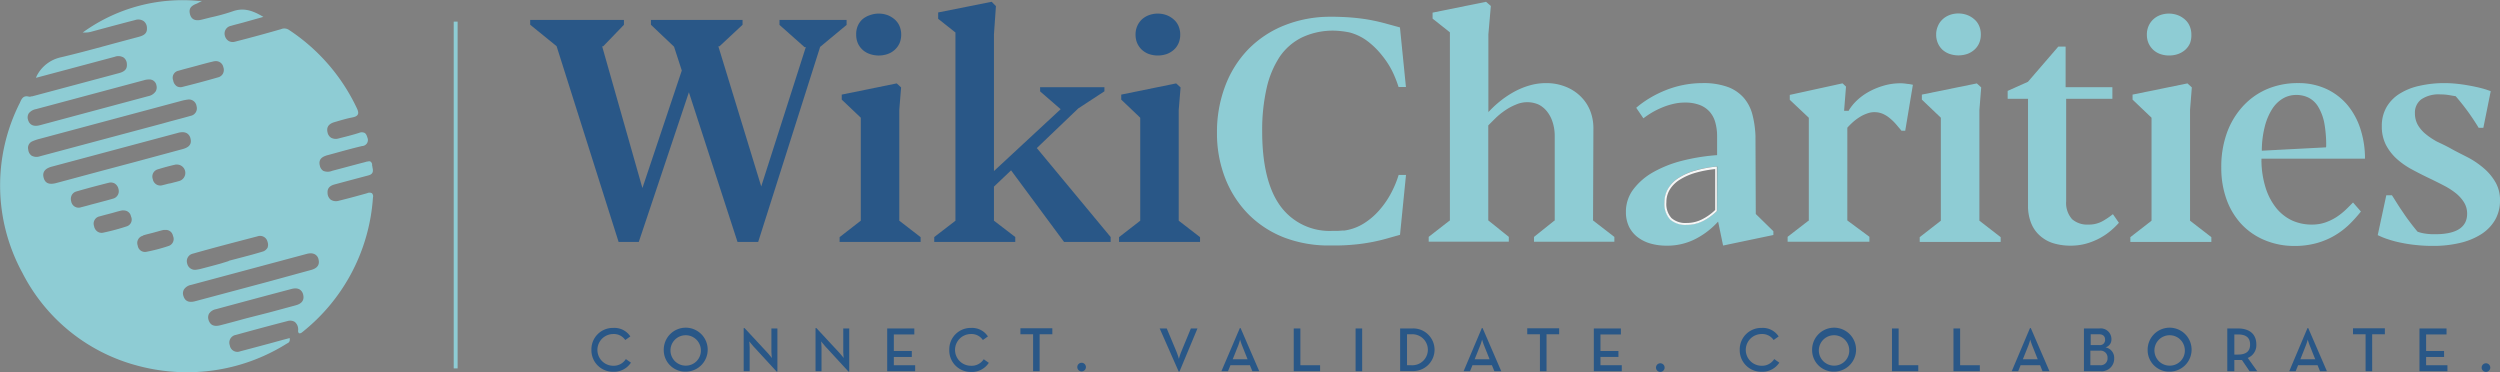 <svg xmlns="http://www.w3.org/2000/svg" viewBox="0 0 417.55 62.17"><rect x="0" y="0" width="417.55" height="62.17" fill="#808080" stroke="none"/><defs><style>.cls-1{fill:none;}.cls-2{fill:#8eccd4;}.cls-3{fill:#295787;}.cls-4{fill:#f6f7f7;}</style></defs><g id="Layer_2" data-name="Layer 2"><g id="Layer_1-2" data-name="Layer 1"><path class="cls-1" d="M22.74,27l7.77-2.09c1.11-.3,1.53-.85,1.31-1.75a1.36,1.36,0,0,0-.6-.89,1.46,1.46,0,0,0-.75-.18,2.62,2.62,0,0,0-.7.1L8.62,27.84c-1.13.31-1.58.93-1.33,1.84s.9,1.2,2.07.89l7.44-2Z"/><path class="cls-1" d="M30,30.21a1.4,1.4,0,0,0-.31-2.72,1.61,1.61,0,0,0-.37,0c-1,.22-2,.49-2.92.78A1.25,1.25,0,0,0,25.52,30a1.27,1.27,0,0,0,1.66,1c.31-.07.63-.16.93-.24l.43-.12.45-.12C29.32,30.4,29.67,30.31,30,30.21Z"/><path class="cls-1" d="M5.28,26a1.71,1.71,0,0,0,1.4.12l8.75-2.34L27,20.67l1.42-.38c1.14-.3,2.32-.61,3.47-.94a1.27,1.27,0,0,0,1-1.61,1.28,1.28,0,0,0-1.52-1.1,7.24,7.24,0,0,0-1.07.22L6.54,23.21a6.87,6.87,0,0,0-1.13.39,1.18,1.18,0,0,0-.69,1.34A1.36,1.36,0,0,0,5.28,26Z"/><path class="cls-1" d="M32.63,50.26l7.19-1.92L44.68,47l7.31-2c1-.28,1.42-.86,1.22-1.72a1.24,1.24,0,0,0-.58-.86,1.43,1.43,0,0,0-.74-.19,2.59,2.59,0,0,0-.64.09L31.89,47.59a1.8,1.8,0,0,0-1.16.75,1.3,1.3,0,0,0-.08,1C30.89,50.26,31.54,50.56,32.63,50.26Z"/><path class="cls-1" d="M24.43,42.07a28.23,28.23,0,0,0,3.79-1,1.22,1.22,0,0,0,.67-1.66,1.2,1.2,0,0,0-1.18-1l-.35,0c-.4.08-.8.2-1.2.31l-.55.15-.54.14c-.4.1-.82.2-1.21.34A1.23,1.23,0,0,0,23,41,1.22,1.22,0,0,0,24.43,42.07Z"/><path class="cls-1" d="M24.84,13.27a2.73,2.73,0,0,0-.76.11l-6.39,1.71-5.3,1.42L6,18.23a2,2,0,0,0-1.13.68A1.26,1.26,0,0,0,4.69,20c.3,1.11,1.25,1.11,2,.91l18.11-4.85a1.92,1.92,0,0,0,1.24-.8,1.31,1.31,0,0,0,.06-1A1.19,1.19,0,0,0,24.84,13.27Z"/><path class="cls-1" d="M36.82,54.36q2.13-.55,4.26-1.14l3.92-1L49.44,51c.69-.19,1.46-.65,1.2-1.74a1.35,1.35,0,0,0-.6-.9,1.39,1.39,0,0,0-.7-.17,2.53,2.53,0,0,0-.64.09c-4.05,1.07-8.3,2.21-12.62,3.38a1.79,1.79,0,0,0-1.16.74,1.32,1.32,0,0,0-.07,1C35.1,54.34,35.74,54.64,36.82,54.36Z"/><path class="cls-1" d="M43.05,39.42c-3.7,1-7.35,1.95-10.85,2.91A1.28,1.28,0,0,0,31.26,44,1.33,1.33,0,0,0,32.82,45a7.59,7.59,0,0,0,1-.21c1-.27,2.1-.56,3.14-.84l1.22-.32.13-.08,1.61-.42c1.3-.34,2.65-.69,3.95-1.09a1.32,1.32,0,0,0,.82-.61,1.43,1.43,0,0,0,0-1.12A1.27,1.27,0,0,0,43.05,39.42Z"/><path class="cls-1" d="M16.31,38.64a1.22,1.22,0,0,0,1,.17,36.39,36.39,0,0,0,3.9-1.05,1.19,1.19,0,0,0,.7-1.65,1.21,1.21,0,0,0-1.16-1,1.59,1.59,0,0,0-.36,0c-.43.09-.86.21-1.27.33l-.58.16-.54.14c-.43.11-.88.23-1.32.36a1.23,1.23,0,0,0-.89,1.58A1.38,1.38,0,0,0,16.31,38.64Z"/><path class="cls-1" d="M36.05,10.24a1.86,1.86,0,0,0-.45.06c-.66.16-1.31.34-2,.51l-.87.24-.9.24c-.67.17-1.36.35-2,.55a1.19,1.19,0,0,0-.91,1.6,1.48,1.48,0,0,0,.61,1,1.26,1.26,0,0,0,1,.09c1.86-.46,3.77-1,5.86-1.57a1.31,1.31,0,0,0,.84-.62,1.37,1.37,0,0,0,.07-1.08A1.25,1.25,0,0,0,36.05,10.24Z"/><path class="cls-1" d="M13.6,34.6c.59-.14,1.19-.31,1.76-.47l.77-.2L17,33.7c.61-.16,1.25-.33,1.86-.51a1.29,1.29,0,0,0,.95-1.62,1.44,1.44,0,0,0-.61-.91,1.35,1.35,0,0,0-1-.14c-1.74.43-3.55.91-5.36,1.44a1.27,1.27,0,0,0-.82.6,1.44,1.44,0,0,0-.07,1.11A1.25,1.25,0,0,0,13.6,34.6Z"/><path class="cls-2" d="M62.12,32.27a.89.89,0,0,0-.8,0c-1.5.42-3.1.86-4.7,1.25a1.64,1.64,0,0,1-1.37-.16,1.46,1.46,0,0,1-.54-1.1c-.06-.78.31-1.23,1.22-1.47l2.42-.65,3.16-.84c.94-.23.8-.87.7-1.34,0-.13-.05-.25-.06-.36A.66.66,0,0,0,61.9,27c-.21-.14-.47,0-.7,0a1,1,0,0,1-.2.07c-1.18.3-2.35.62-3.52.93l-2,.53A1.93,1.93,0,0,1,54,28.54a1.32,1.32,0,0,1-.58-.87c-.23-.91.17-1.45,1.28-1.75l1.36-.37c1.44-.4,2.94-.81,4.42-1.16A1,1,0,0,0,61.37,23c-.13-.45-.27-.69-.49-.81a1.12,1.12,0,0,0-.9,0c-.9.29-1.83.53-2.74.76l-.67.17A1.65,1.65,0,0,1,55.29,23a1.37,1.37,0,0,1-.58-.87c-.22-.88.18-1.46,1.18-1.74l.68-.2c.74-.21,1.49-.43,2.25-.57.53-.1.81-.25.94-.5s.07-.56-.16-1.05A31.94,31.94,0,0,0,48.27,5a1.39,1.39,0,0,0-1.33-.13c-2.53.73-5.13,1.44-7.72,2.1a1.35,1.35,0,0,1-1-.11A1.41,1.41,0,0,1,37.57,6a1.3,1.3,0,0,1,1-1.68c.42-.13.86-.24,1.28-.35l.57-.15,3.57-1-.31-.18c-1.89-1.09-3.3-1.3-4.87-.73a33.41,33.41,0,0,1-3.64,1l-1.43.36c-1.1.29-1.76,0-2-.87S31.81,1,32.82.62a1.77,1.77,0,0,0,.31-.15l.6-.31-.52,0A28.43,28.43,0,0,0,14.15,5.19l-.34.24.41,0a3.41,3.41,0,0,0,1.12-.16l2.15-.58c1.67-.45,3.4-.91,5.11-1.35A1.6,1.6,0,0,1,24,3.53a1.43,1.43,0,0,1,.54,1.1c.06.81-.32,1.24-1.32,1.51L19.26,7.2c-3,.82-6.07,1.66-9.13,2.38a5.93,5.93,0,0,0-4,3.11L6,13l4.8-1.28,8.38-2.24a1.71,1.71,0,0,1,1.47.13,1.39,1.39,0,0,1,.54,1.08c.07.8-.31,1.25-1.3,1.52L5.38,16.09l-.13,0a.8.8,0,0,1-.38.06c-1-.28-1.27.38-1.54,1l0,0a30.49,30.49,0,0,0,.41,28.42A30.22,30.22,0,0,0,22.87,61.05a31.87,31.87,0,0,0,8.36,1.12,31.23,31.23,0,0,0,16.64-4.76l.1-.06a.63.63,0,0,0,.42-.73l0-.16-1.25.33-2,.55c-1.65.44-3.35.9-5,1.33a1.28,1.28,0,0,1-1.76-1,1.3,1.3,0,0,1,1-1.73c3.12-.86,5.94-1.62,8.62-2.31a1.47,1.47,0,0,1,1.24.14A1.6,1.6,0,0,1,49.8,55a.4.4,0,0,1,0,.15.58.58,0,0,0,.13.51l.06,0h0a.24.24,0,0,0,.17,0l0,0a.79.79,0,0,0,.26-.13A31.37,31.37,0,0,0,62.29,33,.77.77,0,0,0,62.12,32.27ZM30.73,48.34a1.8,1.8,0,0,1,1.16-.75L51.25,42.4a2.59,2.59,0,0,1,.64-.09,1.43,1.43,0,0,1,.74.19,1.24,1.24,0,0,1,.58.86c.2.86-.21,1.44-1.22,1.72l-7.31,2-4.86,1.3-7.19,1.92c-1.09.3-1.74,0-2-.88A1.3,1.3,0,0,1,30.73,48.34ZM26,15.26a1.92,1.92,0,0,1-1.24.8L6.68,20.91c-.74.2-1.69.2-2-.91a1.26,1.26,0,0,1,.14-1.09A2,2,0,0,1,6,18.23l6.43-1.72,5.3-1.42,6.39-1.71a2.73,2.73,0,0,1,.76-.11,1.19,1.19,0,0,1,1.25,1A1.31,1.31,0,0,1,26,15.26ZM5.41,23.6a6.87,6.87,0,0,1,1.13-.39l23.7-6.35a7.24,7.24,0,0,1,1.07-.22,1.28,1.28,0,0,1,1.52,1.1,1.27,1.27,0,0,1-1,1.61c-1.15.33-2.33.64-3.47.94L27,20.67,15.43,23.76,6.68,26.1A1.71,1.71,0,0,1,5.28,26a1.36,1.36,0,0,1-.56-1A1.18,1.18,0,0,1,5.41,23.6Zm1.88,6.08c-.25-.91.2-1.53,1.33-1.84l21.15-5.66a2.62,2.62,0,0,1,.7-.1,1.46,1.46,0,0,1,.75.18,1.36,1.36,0,0,1,.6.89c.22.9-.2,1.45-1.31,1.75L22.74,27,16.8,28.58l-7.44,2C8.19,30.88,7.53,30.6,7.29,29.68Zm20.82,1c-.3.08-.62.17-.93.24a1.27,1.27,0,0,1-1.66-1,1.25,1.25,0,0,1,.88-1.65c.94-.29,1.92-.56,2.92-.78a1.61,1.61,0,0,1,.37,0A1.4,1.4,0,0,1,30,30.21c-.33.1-.68.19-1,.27l-.45.12Zm-4.25,8.66c.39-.14.81-.24,1.21-.34l.54-.14.55-.15c.4-.11.8-.23,1.2-.31l.35,0a1.2,1.2,0,0,1,1.18,1,1.22,1.22,0,0,1-.67,1.66,28.23,28.23,0,0,1-3.79,1A1.22,1.22,0,0,1,23,41,1.23,1.23,0,0,1,23.86,39.38Zm20.79,2.08a1.32,1.32,0,0,1-.82.61c-1.3.4-2.65.75-3.95,1.09l-1.61.42-.13.08L36.92,44c-1,.28-2.09.57-3.14.84a7.59,7.59,0,0,1-1,.21A1.33,1.33,0,0,1,31.26,44a1.28,1.28,0,0,1,.94-1.63c3.5-1,7.15-1.94,10.85-2.91a1.27,1.27,0,0,1,1.63.92A1.43,1.43,0,0,1,44.65,41.46ZM37.23,12.31a1.31,1.31,0,0,1-.84.62c-2.09.6-4,1.11-5.86,1.57a1.26,1.26,0,0,1-1-.09,1.48,1.48,0,0,1-.61-1,1.19,1.19,0,0,1,.91-1.6c.67-.2,1.36-.38,2-.55l.9-.24.87-.24c.65-.17,1.3-.35,2-.51a1.86,1.86,0,0,1,.45-.06,1.25,1.25,0,0,1,1.25,1A1.37,1.37,0,0,1,37.23,12.31ZM12,32.56a1.27,1.27,0,0,1,.82-.6c1.81-.53,3.62-1,5.36-1.44a1.35,1.35,0,0,1,1,.14,1.44,1.44,0,0,1,.61.91,1.29,1.29,0,0,1-.95,1.62c-.61.18-1.25.35-1.86.51l-.86.23-.77.2c-.57.16-1.17.33-1.76.47a1.25,1.25,0,0,1-1.69-.93A1.44,1.44,0,0,1,12,32.56Zm4.65,3.58c.44-.13.89-.25,1.32-.36l.54-.14.58-.16c.41-.12.84-.24,1.27-.33a1.59,1.59,0,0,1,.36,0,1.21,1.21,0,0,1,1.16,1,1.19,1.19,0,0,1-.7,1.65,36.39,36.39,0,0,1-3.9,1.05,1.22,1.22,0,0,1-1-.17,1.38,1.38,0,0,1-.57-.92A1.23,1.23,0,0,1,16.63,36.14ZM34.92,52.38a1.79,1.79,0,0,1,1.16-.74c4.32-1.17,8.57-2.31,12.62-3.38a2.53,2.53,0,0,1,.64-.09,1.39,1.39,0,0,1,.7.17,1.35,1.35,0,0,1,.6.9c.26,1.09-.51,1.55-1.2,1.74L45,52.18l-3.92,1q-2.13.59-4.26,1.14c-1.08.28-1.72,0-2-.93A1.32,1.32,0,0,1,34.92,52.38Z"/><path class="cls-1" d="M280.58,30a5.12,5.12,0,0,0-1.67,1.67,4,4,0,0,0-.59,2.16,3.52,3.52,0,0,0,.85,2.63,3.48,3.48,0,0,0,2.5.82,5.6,5.6,0,0,0,2.71-.66,8.81,8.81,0,0,0,2.09-1.51V28.2a18.78,18.78,0,0,0-3.25.61A10.35,10.35,0,0,0,280.58,30Z"/><polygon class="cls-3" points="130.19 4.16 134.37 7.87 134.59 7.87 134.52 8.08 127.14 31.14 119.98 7.74 120.16 7.74 124.02 4.14 124.02 3.33 108.72 3.33 108.72 4.14 112.58 7.8 113.87 11.77 113.86 11.82 107.3 31.4 107.15 30.9 100.57 7.74 100.74 7.74 104.21 4.14 104.21 3.33 88.55 3.33 88.55 4.13 92.97 7.72 92.98 7.77 103.32 40.41 106.69 40.41 115.06 15.41 123.18 40.41 126.63 40.41 136.98 7.83 141.4 4.16 141.4 3.33 130.19 3.33 130.19 4.16"/><polygon class="cls-3" points="150.2 18.36 150.5 14.6 149.77 13.93 140.59 15.8 140.59 16.64 143.77 19.66 143.77 36.86 143.7 36.91 140.23 39.61 140.23 40.41 153.76 40.41 153.76 39.61 150.2 36.86 150.2 18.36"/><path class="cls-3" d="M144,3.26a3.32,3.32,0,0,0-.76,1.12A3.52,3.52,0,0,0,143,5.77a3.61,3.61,0,0,0,.27,1.43,3.33,3.33,0,0,0,2,1.82,4.6,4.6,0,0,0,3,0,3.48,3.48,0,0,0,1.19-.72,3.32,3.32,0,0,0,.79-1.1,3.8,3.8,0,0,0,.27-1.43,3.74,3.74,0,0,0-.27-1.39,3.1,3.1,0,0,0-.78-1.1,4,4,0,0,0-1.2-.74,4.3,4.3,0,0,0-3,0A3.71,3.71,0,0,0,144,3.26Z"/><polygon class="cls-3" points="180.09 18.11 184.46 15.25 184.46 14.56 173.72 14.56 173.72 15.26 177.15 18.24 177.02 18.36 166.01 28.57 166.01 5.74 166.34 1.02 165.63 0.3 156.69 2.08 156.69 3.14 159.58 5.43 159.58 36.86 159.52 36.91 156.04 39.59 156.04 40.41 169.57 40.41 169.57 39.59 166.01 36.86 166.01 31.17 166.06 31.12 168.87 28.45 168.98 28.6 177.72 40.41 185.5 40.41 185.5 39.59 173.17 24.73 180.09 18.11"/><path class="cls-3" d="M190.7,3.26a3.35,3.35,0,0,0-.77,1.12,3.52,3.52,0,0,0-.27,1.39,3.61,3.61,0,0,0,.27,1.43,3.48,3.48,0,0,0,.77,1.1,3.53,3.53,0,0,0,1.18.72,4.63,4.63,0,0,0,3,0,3.68,3.68,0,0,0,1.19-.72,3.16,3.16,0,0,0,.78-1.1,3.61,3.61,0,0,0,.27-1.43,3.55,3.55,0,0,0-.27-1.39,3,3,0,0,0-.78-1.1,3.85,3.85,0,0,0-1.2-.74,4.3,4.3,0,0,0-3,0A3.56,3.56,0,0,0,190.7,3.26Z"/><polygon class="cls-3" points="196.87 18.36 197.18 14.6 196.44 13.93 187.27 15.8 187.27 16.64 190.44 19.66 190.44 36.86 190.38 36.91 186.9 39.61 186.9 40.41 200.43 40.41 200.43 39.61 196.87 36.86 196.87 18.36"/><path class="cls-2" d="M217.44,6.26A12.1,12.1,0,0,1,224,5.2a13.17,13.17,0,0,1,1.45.23,8.74,8.74,0,0,1,3,1.48,13.35,13.35,0,0,1,2.36,2.33A14.35,14.35,0,0,1,232.59,12a20.29,20.29,0,0,1,1,2.53h1.23l-1-9.95-2.3-.63c-.75-.21-1.57-.4-2.43-.57s-1.79-.3-2.8-.4-2-.15-3.26-.18h-.26l-.21,0-.18,0a20.62,20.62,0,0,0-7.92,1.46,17.44,17.44,0,0,0-6,4,17.8,17.8,0,0,0-3.84,6.14,21.61,21.61,0,0,0-1.36,7.75,20.54,20.54,0,0,0,1.38,7.63,17.73,17.73,0,0,0,3.87,6,17.14,17.14,0,0,0,6,3.9A20.84,20.84,0,0,0,222.2,41h.89c1.27,0,2.41-.08,3.39-.18s1.88-.24,2.71-.4,1.62-.35,2.37-.56l2.27-.64,1-10h-1.23A16.52,16.52,0,0,1,232.47,32a14.73,14.73,0,0,1-1.92,2.9,11.63,11.63,0,0,1-2.67,2.36,8.34,8.34,0,0,1-3.3,1.24h0l-.15,0c-.33,0-.67.05-1,.06l-.91,0a10.14,10.14,0,0,1-8.71-4.2c-2-2.77-3-6.95-3-12.42a31.55,31.55,0,0,1,.73-7.16,15.85,15.85,0,0,1,2.21-5.32A9.68,9.68,0,0,1,217.44,6.26Z"/><path class="cls-2" d="M266.13,21.44a7.89,7.89,0,0,0-.59-3.07A7,7,0,0,0,263.89,16a7.44,7.44,0,0,0-2.49-1.55,8.61,8.61,0,0,0-3.16-.57,9.91,9.91,0,0,0-2.74.38,12.68,12.68,0,0,0-2.48,1,15.89,15.89,0,0,0-2.22,1.44,18.19,18.19,0,0,0-1.93,1.73l-.28.29v-13L249,1,248.2.3l-8.93,1.81v1l2.89,2.29V36.86l-.07,0-3.47,2.7v.8H252v-.8l-3.43-2.75V21l0-.05c.38-.39.81-.82,1.28-1.28a11.87,11.87,0,0,1,1.56-1.25,9.22,9.22,0,0,1,1.78-.95,4.69,4.69,0,0,1,3.8,0,4.24,4.24,0,0,1,1.42,1.18,5.5,5.5,0,0,1,.92,1.79,7.43,7.43,0,0,1,.34,2.26V36.86l-.07,0-3.39,2.71v.8h13.42v-.8l-3.56-2.75Z"/><path class="cls-2" d="M293.2,22.72a16.88,16.88,0,0,0-.5-3.54,7,7,0,0,0-1.41-2.79,6.63,6.63,0,0,0-2.65-1.84,11.87,11.87,0,0,0-4.3-.67,16.61,16.61,0,0,0-6.15,1.19,18.57,18.57,0,0,0-2.68,1.33A16.58,16.58,0,0,0,273.28,18l1.2,1.76a15.23,15.23,0,0,1,1.29-.88A13.33,13.33,0,0,1,277.5,18a11.55,11.55,0,0,1,1.91-.63,8.36,8.36,0,0,1,2-.24,6.71,6.71,0,0,1,2.46.4,4.2,4.2,0,0,1,1.69,1.15,4.49,4.49,0,0,1,.94,1.8,8.59,8.59,0,0,1,.29,2.35v3.09h-.15a33.22,33.22,0,0,0-5.74.94,19.55,19.55,0,0,0-4.82,1.92,10.71,10.71,0,0,0-3.3,2.87,6.19,6.19,0,0,0-1.22,3.78,5.61,5.61,0,0,0,.49,2.37,5,5,0,0,0,1.39,1.75,6.38,6.38,0,0,0,2.14,1.1,9.59,9.59,0,0,0,2.76.38A10.26,10.26,0,0,0,283,40a13.07,13.07,0,0,0,3.74-2.76l.22-.23.83,4,8.4-1.76v-.63l-2.94-2.88Zm-6.41,12.49,0,0a9.41,9.41,0,0,1-2.21,1.62,6,6,0,0,1-2.87.69,3.81,3.81,0,0,1-2.73-.9,3.81,3.81,0,0,1-.94-2.87,4.38,4.38,0,0,1,.63-2.33,5.47,5.47,0,0,1,1.78-1.77,10.15,10.15,0,0,1,2.72-1.19,18.39,18.39,0,0,1,3.49-.64l.17,0Z"/><path class="cls-4" d="M283.13,28.5a10.15,10.15,0,0,0-2.72,1.19,5.47,5.47,0,0,0-1.78,1.77,4.38,4.38,0,0,0-.63,2.33,3.81,3.81,0,0,0,.94,2.87,3.81,3.81,0,0,0,2.73.9,6,6,0,0,0,2.87-.69,9.41,9.41,0,0,0,2.21-1.62l0,0V27.84l-.17,0A18.39,18.39,0,0,0,283.13,28.5Zm3.34,6.57a8.81,8.81,0,0,1-2.09,1.51,5.6,5.6,0,0,1-2.71.66,3.48,3.48,0,0,1-2.5-.82,3.52,3.52,0,0,1-.85-2.63,4,4,0,0,1,.59-2.16A5.12,5.12,0,0,1,280.58,30a10.35,10.35,0,0,1,2.64-1.15,18.78,18.78,0,0,1,3.25-.61Z"/><path class="cls-2" d="M318.49,14a6.71,6.71,0,0,0-1.1-.09,9.87,9.87,0,0,0-2.72.38,12.11,12.11,0,0,0-2.47,1,9.75,9.75,0,0,0-2,1.43,8.1,8.1,0,0,0-1.41,1.71l0,.08h-.79l.32-4.05-.58-.54-8.81,1.93v.82l3.18,3v17.2l-.07,0-3.47,2.68v.82h13.66v-.82l-3.69-2.73V21.38l0-.05a11.66,11.66,0,0,1,.93-.93,8.39,8.39,0,0,1,1.12-.84,6.16,6.16,0,0,1,1.24-.6,3.55,3.55,0,0,1,2.72.09,5,5,0,0,1,1.2.79,8.29,8.29,0,0,1,1,1q.45.53.84,1h.62l1.28-7.68A7,7,0,0,0,318.49,14Z"/><path class="cls-2" d="M324.42,3.26a3.18,3.18,0,0,0-.76,1.12,3.35,3.35,0,0,0-.28,1.39,3.44,3.44,0,0,0,.28,1.43,3.29,3.29,0,0,0,.76,1.1A3.53,3.53,0,0,0,325.6,9a4.63,4.63,0,0,0,3,0,3.68,3.68,0,0,0,1.19-.72,3.16,3.16,0,0,0,.78-1.1,3.61,3.61,0,0,0,.27-1.43,3.55,3.55,0,0,0-.27-1.39,3,3,0,0,0-.78-1.1,3.85,3.85,0,0,0-1.2-.74,4.27,4.27,0,0,0-3,0A3.5,3.5,0,0,0,324.42,3.26Z"/><polygon class="cls-2" points="330.6 18.36 330.9 14.6 330.17 13.93 320.99 15.8 320.99 16.64 324.16 19.66 324.16 36.86 324.1 36.91 320.63 39.61 320.63 40.41 334.15 40.41 334.15 39.61 330.6 36.86 330.6 18.36"/><path class="cls-2" d="M352.53,38.54a13.47,13.47,0,0,0,1.37-1.33l-1-1.44a13.37,13.37,0,0,1-1.66,1.13,4.69,4.69,0,0,1-2.43.61,3.87,3.87,0,0,1-2.72-.89,4.05,4.05,0,0,1-1-3V16.5h7.72V14.56H345V7.78h-1.22l-5.07,5.88-3.39,1.52V16.5h3.4V34.31a7.7,7.7,0,0,0,.54,3,5.48,5.48,0,0,0,1.48,2.08A5.94,5.94,0,0,0,343,40.64a9.83,9.83,0,0,0,2.83.39,9.5,9.5,0,0,0,2.6-.34,11,11,0,0,0,2.25-.9A10.5,10.5,0,0,0,352.53,38.54Z"/><polygon class="cls-2" points="365.78 18.36 366.08 14.6 365.35 13.93 356.18 15.8 356.18 16.64 359.35 19.66 359.35 36.86 359.29 36.91 355.81 39.61 355.81 40.41 369.34 40.41 369.34 39.61 365.78 36.86 365.78 18.36"/><path class="cls-2" d="M359.61,3.26a3.35,3.35,0,0,0-.77,1.12,3.52,3.52,0,0,0-.27,1.39,3.61,3.61,0,0,0,.27,1.43,3.48,3.48,0,0,0,.77,1.1,3.44,3.44,0,0,0,1.18.72,4.63,4.63,0,0,0,3,0A3.68,3.68,0,0,0,365,8.3a3.16,3.16,0,0,0,.78-1.1A3.61,3.61,0,0,0,366,5.77a3.55,3.55,0,0,0-.27-1.39,3,3,0,0,0-.78-1.1,3.85,3.85,0,0,0-1.2-.74,4.3,4.3,0,0,0-3,0A3.56,3.56,0,0,0,359.61,3.26Z"/><path class="cls-2" d="M392.13,17.61a10.23,10.23,0,0,0-3.53-2.73,11,11,0,0,0-4.76-1,13,13,0,0,0-5.19,1,11.68,11.68,0,0,0-4.06,2.89,13.12,13.12,0,0,0-2.66,4.45A16.65,16.65,0,0,0,371,28a15.41,15.41,0,0,0,.87,5.29,12.07,12.07,0,0,0,2.46,4.11,11.11,11.11,0,0,0,3.85,2.68,12.69,12.69,0,0,0,5,1,13.77,13.77,0,0,0,3.65-.45,12.59,12.59,0,0,0,3-1.23,13.35,13.35,0,0,0,2.49-1.86,23.41,23.41,0,0,0,2-2.21L393,33.82c-.36.37-.76.77-1.18,1.18a11.8,11.8,0,0,1-1.56,1.24,8.76,8.76,0,0,1-1.87.91,6.81,6.81,0,0,1-2.25.36,7.88,7.88,0,0,1-3.37-.71,7.54,7.54,0,0,1-2.62-2.09,10.44,10.44,0,0,1-1.73-3.3,15.62,15.62,0,0,1-.71-4.38.78.78,0,0,1,0-.22s0-.1,0-.14V26.5H395a15.9,15.9,0,0,0-.72-4.83A12,12,0,0,0,392.13,17.61Zm-3.64,7-10.72.56V25a16.22,16.22,0,0,1,.53-4,10,10,0,0,1,1.23-2.84,5.37,5.37,0,0,1,1.78-1.72,4.35,4.35,0,0,1,2.19-.58,4.55,4.55,0,0,1,2.11.47,4,4,0,0,1,1.59,1.53,8.32,8.32,0,0,1,1,2.66,20.61,20.61,0,0,1,.32,3.89Z"/><path class="cls-2" d="M416.73,36.73a6.44,6.44,0,0,0,.82-3.28,5.88,5.88,0,0,0-.71-2.93,8.84,8.84,0,0,0-1.86-2.3,14.15,14.15,0,0,0-2.61-1.83c-1-.53-2-1-2.94-1.53S407.75,24,407,23.64a12.24,12.24,0,0,1-1.91-1.29,5.57,5.57,0,0,1-1.29-1.53,4,4,0,0,1-.46-1.93,2.77,2.77,0,0,1,1.05-2.29,5.15,5.15,0,0,1,3.22-.83,8.33,8.33,0,0,1,1.47.12l1,.17h.06l0,0a38,38,0,0,1,3.84,5.28h.79L416,15.23a13.79,13.79,0,0,0-1.6-.51c-.62-.16-1.29-.3-2-.43s-1.4-.23-2.09-.3a19.89,19.89,0,0,0-2-.11,18.81,18.81,0,0,0-4.24.46,10.24,10.24,0,0,0-3.33,1.34,6.45,6.45,0,0,0-2.15,2.23,6.21,6.21,0,0,0-.78,3.17,6.73,6.73,0,0,0,.67,3.08,8.43,8.43,0,0,0,1.79,2.34,12.92,12.92,0,0,0,2.57,1.8c1,.54,2,1.05,3,1.52.81.39,1.59.78,2.32,1.16a11.85,11.85,0,0,1,2,1.28,6.08,6.08,0,0,1,1.37,1.52,3.54,3.54,0,0,1,.53,1.91c0,2.28-1.79,3.43-5.33,3.43a9.74,9.74,0,0,1-1.88-.14,5.54,5.54,0,0,1-1-.26l-.05,0c-.32-.38-.68-.82-1.06-1.32s-.76-1-1.13-1.55-.73-1.06-1.11-1.66-.68-1.09-1-1.58h-.94l-1.43,6.66a12.83,12.83,0,0,0,1.67.68,17.86,17.86,0,0,0,2.22.59,23.74,23.74,0,0,0,2.56.39,25.37,25.37,0,0,0,2.78.14,19.22,19.22,0,0,0,4.48-.49,11.47,11.47,0,0,0,3.54-1.44A7.12,7.12,0,0,0,416.73,36.73Z"/><path class="cls-3" d="M98.78,58.41a3.57,3.57,0,0,1,3.65-3.64,3.17,3.17,0,0,1,2.85,1.42l-.85.6a2.28,2.28,0,0,0-2-1,2.65,2.65,0,0,0,0,5.3,2.39,2.39,0,0,0,2.1-1.12l.85.6a3.37,3.37,0,0,1-2.95,1.52A3.58,3.58,0,0,1,98.78,58.41Z"/><path class="cls-3" d="M110.86,58.41a3.67,3.67,0,1,1,3.67,3.66A3.59,3.59,0,0,1,110.86,58.41Zm6.2,0a2.54,2.54,0,1,0-2.53,2.66A2.51,2.51,0,0,0,117.06,58.41Z"/><path class="cls-3" d="M125.81,57.82c-.28-.31-.67-.8-.67-.8s.07.59.07,1V62h-1V54.79h.14L128.26,59c.27.29.66.8.66.8s-.08-.63-.08-1V54.86h1v7.19h-.14Z"/><path class="cls-3" d="M137.81,57.82c-.28-.31-.67-.8-.67-.8s.07.59.07,1V62h-1V54.79h.14L140.26,59c.27.29.66.8.66.8s-.08-.63-.08-1V54.86h1v7.19h-.14Z"/><path class="cls-3" d="M148.18,54.86h4.53v1h-3.42v2.76h3v1h-3V61h3.56v1h-4.67Z"/><path class="cls-3" d="M158.55,58.41a3.57,3.57,0,0,1,3.65-3.64A3.15,3.15,0,0,1,165,56.19l-.84.6a2.28,2.28,0,0,0-2-1,2.65,2.65,0,0,0,0,5.3A2.39,2.39,0,0,0,164.3,60l.85.6a3.37,3.37,0,0,1-3,1.52A3.58,3.58,0,0,1,158.55,58.41Z"/><path class="cls-3" d="M172.55,55.83h-2.12v-1h5.33v1h-2.12V62h-1.09Z"/><path class="cls-3" d="M179.93,61.31a.72.72,0,0,1,1.44,0,.72.72,0,1,1-1.44,0Z"/><path class="cls-3" d="M193.69,54.86h1.18l1.6,3.82a11.55,11.55,0,0,1,.43,1.26,9.44,9.44,0,0,1,.42-1.26l1.58-3.82H200l-3,7.19h-.14Z"/><path class="cls-3" d="M207.08,54.79h.12L210.32,62h-1.15l-.41-1h-3.25l-.41,1H204ZM208.37,60l-.89-2.22a10.72,10.72,0,0,1-.36-1.06s-.17.64-.34,1.06L205.89,60Z"/><path class="cls-3" d="M216.08,54.86h1.11V61h3.29v1h-4.4Z"/><path class="cls-3" d="M226.41,54.86h1.1V62h-1.1Z"/><path class="cls-3" d="M233.85,54.86h2a3.56,3.56,0,1,1,0,7.11h-2ZM235.73,61a2.59,2.59,0,1,0,0-5.17H235V61Z"/><path class="cls-3" d="M247.5,54.79h.12L250.74,62h-1.15l-.41-1h-3.25l-.41,1h-1.07ZM248.79,60l-.89-2.22a10.72,10.72,0,0,1-.36-1.06,9.6,9.6,0,0,1-.35,1.06L246.3,60Z"/><path class="cls-3" d="M257.2,55.83h-2.12v-1h5.33v1H258.3V62h-1.1Z"/><path class="cls-3" d="M266.2,54.86h4.52v1h-3.41v2.76h3v1h-3V61h3.56v1H266.2Z"/><path class="cls-3" d="M276.59,61.31a.72.72,0,0,1,1.43,0,.72.72,0,1,1-1.43,0Z"/><path class="cls-3" d="M290.57,58.41a3.58,3.58,0,0,1,3.66-3.64,3.16,3.16,0,0,1,2.84,1.42l-.84.6a2.28,2.28,0,0,0-2-1,2.65,2.65,0,0,0,0,5.3,2.39,2.39,0,0,0,2.1-1.12l.85.6a3.37,3.37,0,0,1-2.95,1.52A3.59,3.59,0,0,1,290.57,58.41Z"/><path class="cls-3" d="M302.66,58.41a3.67,3.67,0,1,1,3.67,3.66A3.59,3.59,0,0,1,302.66,58.41Zm6.2,0a2.54,2.54,0,1,0-2.53,2.66A2.51,2.51,0,0,0,308.86,58.41Z"/><path class="cls-3" d="M316,54.86h1.11V61h3.28v1H316Z"/><path class="cls-3" d="M326.27,54.86h1.11V61h3.29v1h-4.4Z"/><path class="cls-3" d="M339.05,54.79h.13L342.3,62h-1.16l-.4-1h-3.26l-.4,1H336ZM340.34,60l-.89-2.22a10.72,10.72,0,0,1-.36-1.06,8.69,8.69,0,0,1-.34,1.06L337.86,60Z"/><path class="cls-3" d="M348.06,54.86h2.59a1.78,1.78,0,0,1,2,1.79,1.35,1.35,0,0,1-1,1.37,1.76,1.76,0,0,1,1.46,1.81A2.09,2.09,0,0,1,350.83,62h-2.77Zm2.53,2.77a.85.85,0,0,0,1-.9c0-.53-.3-.9-1-.9h-1.4v1.8Zm.18,3.37A1.13,1.13,0,0,0,352,59.79a1.16,1.16,0,0,0-1.32-1.22h-1.55V61Z"/><path class="cls-3" d="M358.7,58.41a3.67,3.67,0,1,1,3.68,3.66A3.59,3.59,0,0,1,358.7,58.41Zm6.21,0a2.54,2.54,0,1,0-2.53,2.66A2.51,2.51,0,0,0,364.91,58.41Z"/><path class="cls-3" d="M377,62h-1.28l-1.27-1.87c-.2,0-.4,0-.6,0h-.67V62H372V54.86h1.78c2,0,3.07,1,3.07,2.65a2.27,2.27,0,0,1-1.43,2.27Zm-3.19-2.78c1.41,0,2-.62,2-1.68s-.59-1.68-2-1.68h-.63v3.36Z"/><path class="cls-3" d="M385.4,54.79h.12L388.64,62h-1.15l-.41-1h-3.25l-.41,1h-1.07ZM386.69,60l-.89-2.22a10.72,10.72,0,0,1-.36-1.06,9.6,9.6,0,0,1-.35,1.06L384.21,60Z"/><path class="cls-3" d="M395.1,55.83H393v-1h5.32v1H396.2V62h-1.1Z"/><path class="cls-3" d="M404.1,54.86h4.52v1h-3.41v2.76h3v1h-3V61h3.56v1H404.1Z"/><path class="cls-3" d="M414.49,61.31a.72.72,0,0,1,1.43,0,.72.72,0,1,1-1.43,0Z"/><rect class="cls-2" x="75.78" y="3.61" width="0.65" height="57.92"/></g></g></svg>